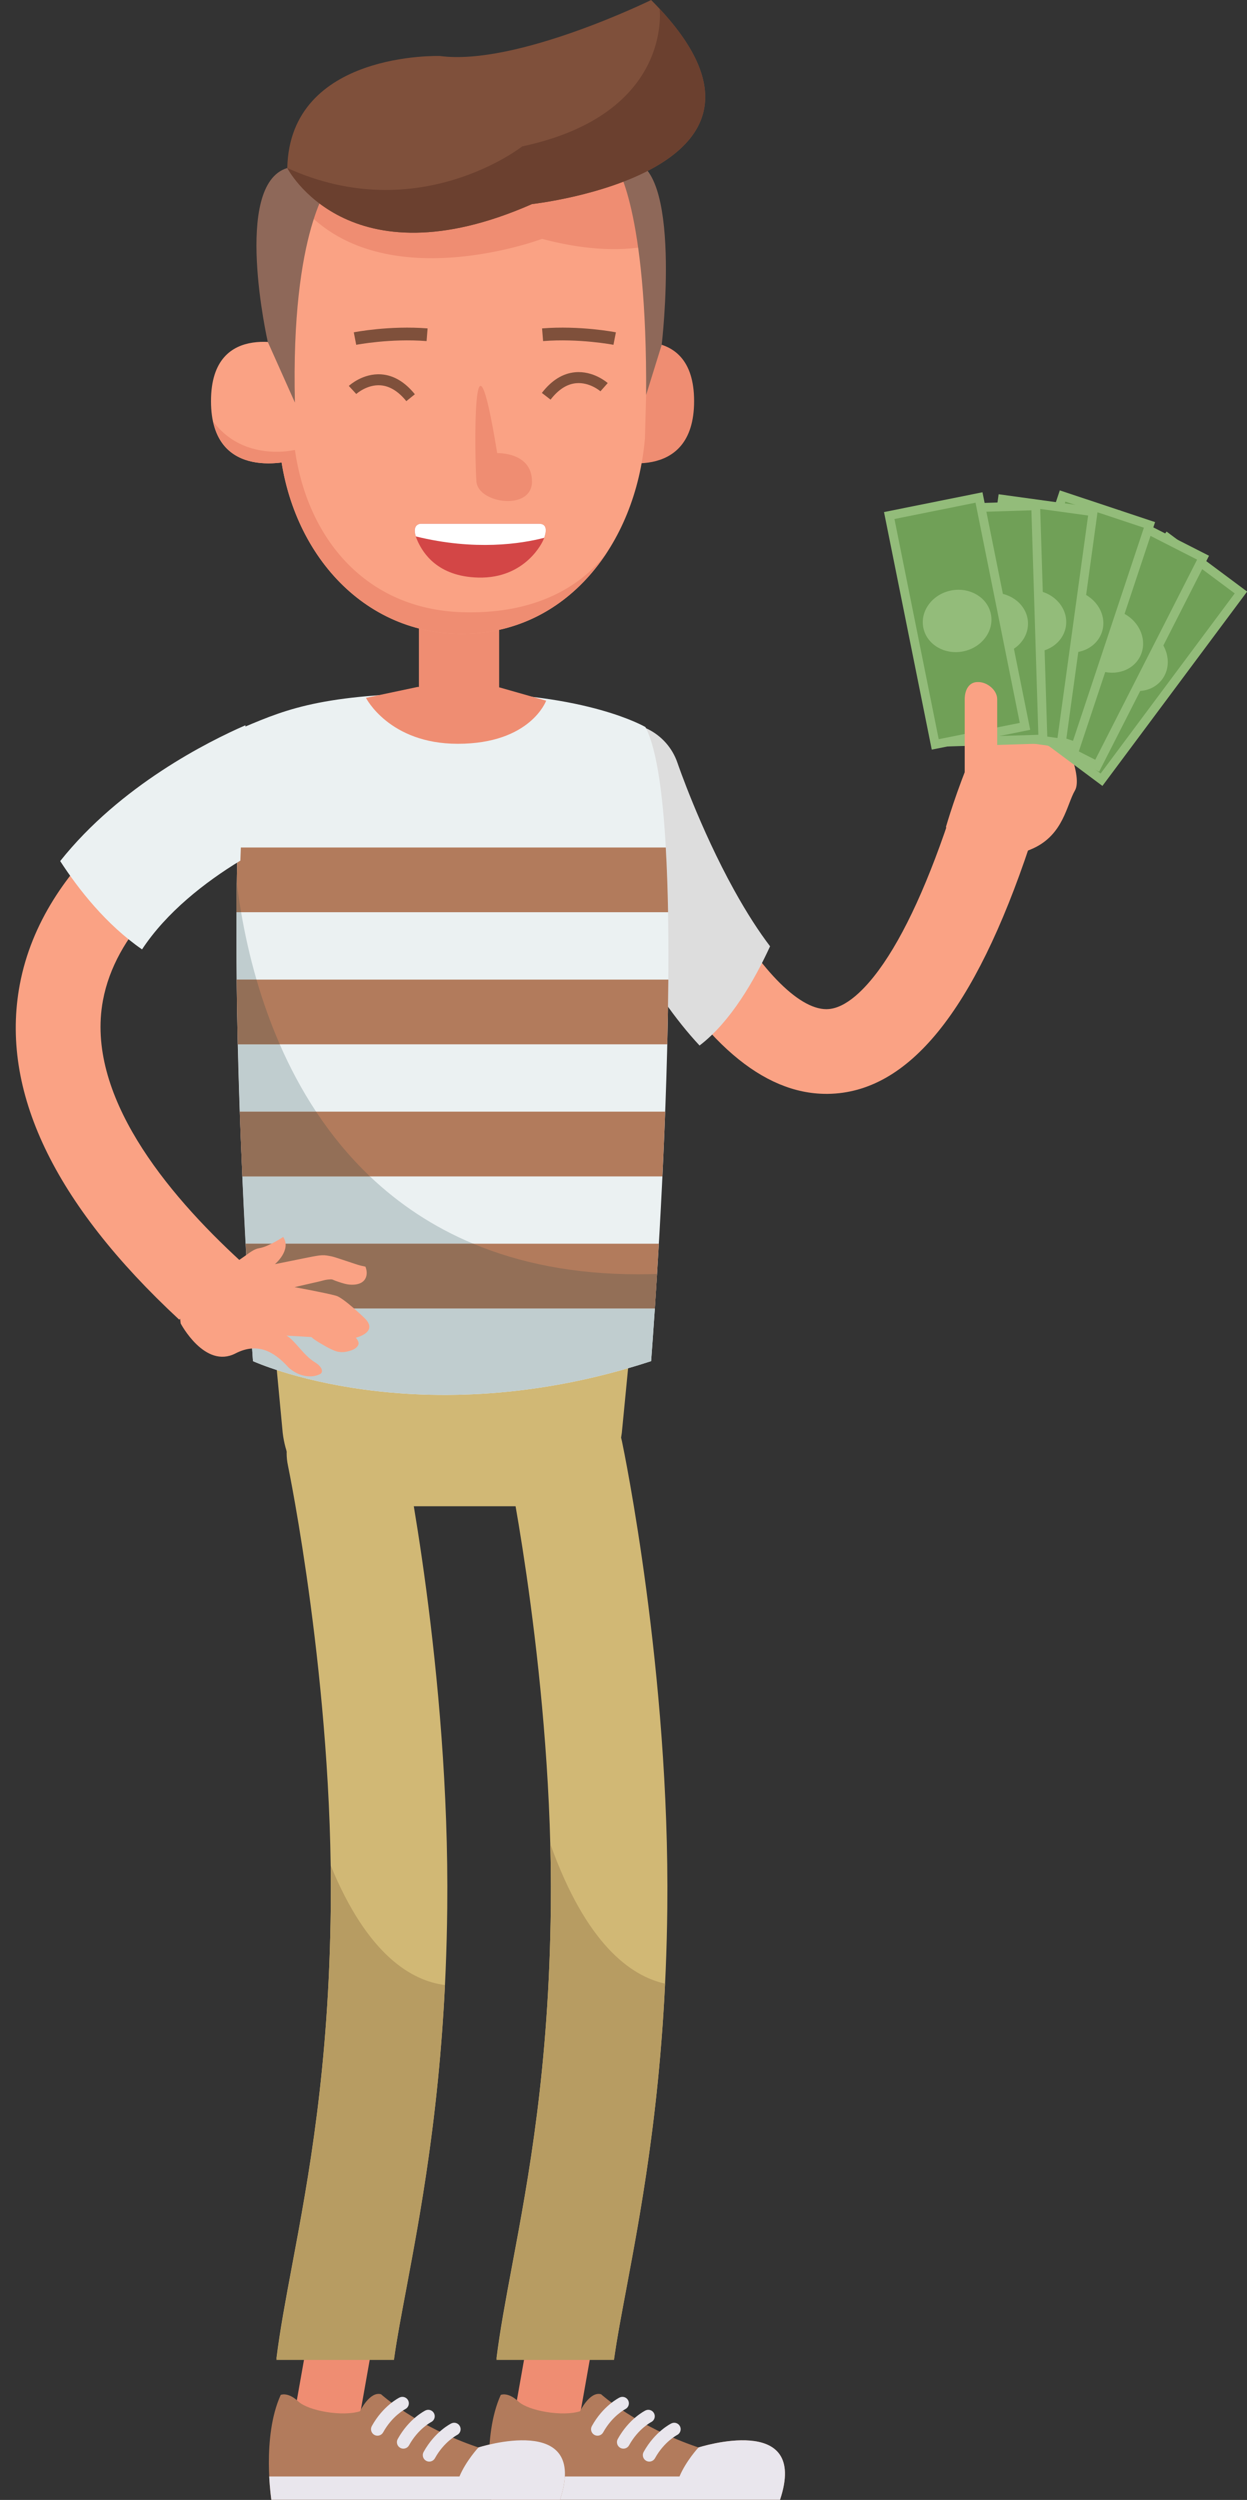 <?xml version="1.0" encoding="UTF-8"?><svg xmlns="http://www.w3.org/2000/svg" xmlns:xlink="http://www.w3.org/1999/xlink" height="507.6" preserveAspectRatio="xMidYMid meet" version="1.0" viewBox="-3.2 0.0 253.3 507.6" width="253.3" zoomAndPan="magnify"><rect x="-3.2" y="0.0" width="253.3" height="507.6" fill="#333333" stroke="none"/><defs><clipPath id="a"><path d="M 96 486 L 157 486 L 157 507.57 L 96 507.57 Z M 96 486"/></clipPath><clipPath id="b"><path d="M 96 495 L 157 495 L 157 507.57 L 96 507.57 Z M 96 495"/></clipPath><clipPath id="c"><path d="M 51 486 L 112 486 L 112 507.57 L 51 507.57 Z M 51 486"/></clipPath><clipPath id="d"><path d="M 51 495 L 112 495 L 112 507.57 L 51 507.57 Z M 51 495"/></clipPath><clipPath id="e"><path d="M 204 107 L 250.121 107 L 250.121 160 L 204 160 Z M 204 107"/></clipPath></defs><g><g><path d="M 164.656 222.105 L 164.996 222.105 C 181.324 221.871 194.746 205.34 205.988 171.59 L 190.43 163.809 C 185.594 178.754 180.504 189.906 175.285 197.004 C 172.656 200.574 168.695 204.848 164.754 204.906 L 164.727 204.91 L 164.664 204.91 C 158.871 204.906 150.754 196.488 142.949 182.383 C 135.82 169.5 131.234 156.105 131.191 155.98 C 130.02 152.531 126.746 150.184 123.062 150.184 C 122.129 150.184 121.199 150.34 120.301 150.641 C 115.816 152.164 113.398 157.051 114.918 161.539 C 115.117 162.129 119.969 176.297 127.738 190.414 C 139.316 211.445 151.734 222.105 164.656 222.105" fill="#faa284"/></g><g><path d="M 119.211 147.422 C 125.484 145.293 132.297 148.656 134.426 154.93 C 134.469 155.059 138.93 168.098 145.926 180.738 C 148.555 185.484 151 189.223 153.223 192.141 C 150.113 198.906 145.246 207.465 138.898 212.289 C 134.031 207.07 129.312 200.328 124.758 192.055 C 116.785 177.566 111.898 163.23 111.695 162.629 C 109.57 156.355 112.938 149.547 119.211 147.422" fill="#ddd"/></g><g><path d="M 100.137 496.707 L 113.082 499 L 118.859 466.375 L 105.914 464.086 L 100.137 496.707" fill="#ef8d72"/></g><g clip-path="url(#a)"><path d="M 118.898 486.141 C 118.898 486.141 126.176 492.738 138.684 496.945 C 138.684 496.945 161.207 489.691 155.246 507.57 L 96.613 507.57 C 96.613 507.57 94.645 494.82 98.52 486.273 C 98.52 486.273 99.969 485.617 102.07 487.59 C 104.172 489.562 111.141 490.711 114.625 489.594 C 114.625 489.594 116.598 485.484 118.898 486.141" fill="#b27b5c"/></g><g clip-path="url(#b)"><path d="M 138.684 496.945 C 138.684 496.945 161.207 489.691 155.246 507.57 L 96.613 507.57 C 96.613 507.57 96.316 505.469 96.184 502.84 L 134.824 502.84 C 136.141 499.684 138.684 496.945 138.684 496.945" fill="#e9e6ed"/></g><g><path d="M 118.172 494.555 C 118.637 494.555 119.086 494.312 119.324 493.875 C 121.184 490.512 123.793 489.176 123.82 489.16 C 124.465 488.836 124.73 488.051 124.41 487.402 C 124.09 486.754 123.309 486.484 122.66 486.801 C 122.523 486.867 119.301 488.477 117.023 492.605 C 116.672 493.242 116.902 494.043 117.539 494.395 C 117.738 494.504 117.961 494.555 118.172 494.555" fill="#e9e6ed"/></g><g><path d="M 123.434 497.184 C 123.895 497.184 124.344 496.941 124.582 496.508 C 126.441 493.141 129.051 491.805 129.078 491.789 C 129.723 491.465 129.988 490.68 129.668 490.031 C 129.348 489.383 128.566 489.113 127.918 489.43 C 127.781 489.5 124.559 491.105 122.281 495.234 C 121.93 495.871 122.164 496.672 122.797 497.023 C 123 497.133 123.219 497.184 123.434 497.184" fill="#e9e6ed"/></g><g><path d="M 128.691 499.816 C 129.152 499.816 129.602 499.566 129.844 499.137 C 131.699 495.77 134.309 494.434 134.336 494.418 C 134.98 494.094 135.25 493.309 134.93 492.66 C 134.605 492.012 133.824 491.742 133.176 492.062 C 133.039 492.125 129.816 493.734 127.539 497.863 C 127.188 498.5 127.422 499.301 128.055 499.652 C 128.258 499.762 128.477 499.816 128.691 499.816" fill="#e9e6ed"/></g><g><path d="M 55.441 496.707 L 68.387 499 L 74.16 466.375 L 61.219 464.086 L 55.441 496.707" fill="#ef8d72"/></g><g clip-path="url(#c)"><path d="M 74.199 486.141 C 74.199 486.141 81.48 492.738 93.984 496.945 C 93.984 496.945 116.508 489.691 110.551 507.57 L 51.918 507.57 C 51.918 507.57 49.945 494.82 53.824 486.273 C 53.824 486.273 55.27 485.617 57.375 487.59 C 59.477 489.562 66.445 490.711 69.926 489.594 C 69.926 489.594 71.898 485.484 74.199 486.141" fill="#b27b5c"/></g><g clip-path="url(#d)"><path d="M 93.984 496.945 C 93.984 496.945 116.508 489.691 110.551 507.57 L 51.918 507.57 C 51.918 507.57 51.621 505.469 51.484 502.84 L 90.129 502.84 C 91.441 499.684 93.984 496.945 93.984 496.945" fill="#e9e6ed"/></g><g><path d="M 73.477 494.555 C 73.938 494.555 74.391 494.312 74.629 493.875 C 76.484 490.512 79.094 489.176 79.121 489.16 C 79.77 488.836 80.035 488.051 79.715 487.402 C 79.391 486.754 78.609 486.484 77.961 486.801 C 77.824 486.867 74.605 488.477 72.324 492.605 C 71.977 493.242 72.207 494.043 72.844 494.395 C 73.043 494.504 73.262 494.555 73.477 494.555" fill="#e9e6ed"/></g><g><path d="M 78.734 497.184 C 79.199 497.184 79.648 496.941 79.887 496.508 C 81.742 493.141 84.355 491.805 84.379 491.789 C 85.027 491.465 85.293 490.68 84.973 490.031 C 84.652 489.383 83.871 489.113 83.219 489.43 C 83.082 489.5 79.863 491.105 77.586 495.234 C 77.234 495.871 77.465 496.672 78.102 497.023 C 78.301 497.133 78.52 497.184 78.734 497.184" fill="#e9e6ed"/></g><g><path d="M 83.992 499.816 C 84.457 499.816 84.906 499.566 85.145 499.137 C 87 495.77 89.613 494.434 89.637 494.418 C 90.285 494.094 90.551 493.309 90.23 492.66 C 89.91 492.012 89.129 491.742 88.477 492.062 C 88.344 492.125 85.121 493.734 82.844 497.863 C 82.492 498.5 82.723 499.301 83.359 499.652 C 83.562 499.762 83.777 499.816 83.992 499.816" fill="#e9e6ed"/></g><g><path d="M 125.137 270.082 L 123.109 290.938 C 121.969 299.441 116.434 305.84 108.199 305.84 L 69.129 305.84 C 60.895 305.84 55.188 299.09 54.227 290.938 L 52.262 270.082 L 125.137 270.082" fill="#d1b875"/></g><g><path d="M 121.523 478.914 L 97.641 478.914 C 98.359 473.148 99.504 467.047 100.82 460.012 C 104.168 442.172 108.328 419.973 108.684 387.223 C 109.172 342.051 100.105 298.121 99.977 297.516 C 98.633 291.121 102.73 284.848 109.125 283.504 C 115.52 282.16 121.793 286.254 123.137 292.648 C 123.531 294.543 132.867 339.551 132.348 387.48 C 131.969 422.301 127.41 446.617 124.078 464.375 C 123.066 469.773 122.168 474.59 121.523 478.914" fill="#d1b875"/></g><g><path d="M 79.383 464.375 C 78.367 469.773 77.469 474.59 76.828 478.914 L 52.945 478.914 C 53.664 473.148 54.805 467.047 56.125 460.012 C 59.469 442.172 63.633 419.973 63.988 387.223 C 64.477 342.051 55.406 298.121 55.281 297.516 C 53.938 291.121 58.031 284.848 64.426 283.504 C 70.82 282.16 77.094 286.254 78.438 292.648 C 78.836 294.543 88.168 339.551 87.648 387.48 C 87.273 422.301 82.711 446.617 79.383 464.375" fill="#d1b875"/></g><g><path d="M 129.059 276.375 C 129.059 276.375 137.699 166.125 127.906 147.629 C 127.906 147.629 116.191 140.664 89.883 140.664 C 63.152 140.664 55.484 143.77 46.387 147.629 C 46.387 147.629 41.879 184.879 48.188 276.375 C 48.188 276.375 81.82 291.801 129.059 276.375" fill="#ebf1f2"/></g><g><path d="M 81.629 139.48 L 81.891 139.48 L 81.891 119.496 L 98.191 119.496 L 98.191 139.555 L 107.738 142.273 C 107.738 142.273 104.59 151.023 89.777 151.023 C 75.844 151.023 71.137 141.699 71.137 141.699 L 81.629 139.48" fill="#ef8d72"/></g><g><path d="M 120.805 70.426 C 120.805 70.426 137.793 64.453 137.793 81.441 C 137.793 98.434 120.805 93.383 120.805 93.383 L 120.805 70.426" fill="#ef8d72"/></g><g><path d="M 53.457 89.004 C 54.805 110.609 69.477 128.699 90.633 128.699 C 111.789 128.699 125.922 110.609 127.805 89.004 L 128.883 49.156 C 128.883 28.859 111.789 15.508 90.633 15.508 C 69.477 15.508 52.383 28.859 52.383 49.156 L 53.457 89.004" fill="#faa284"/></g><g><path d="M 106.91 48.5 C 106.91 48.5 68.559 62.945 54.293 36.441 C 60.453 24.992 75.406 15.508 90.633 15.508 C 111.008 15.508 127.688 30.832 128.883 49.879 C 122.098 51.266 114.375 50.5 106.91 48.5" fill="#ef8d72"/></g><g><path d="M 56.648 70.426 C 56.648 70.426 39.66 64.453 39.66 81.441 C 39.66 98.434 56.648 93.383 56.648 93.383 L 56.648 70.426" fill="#faa284"/></g><g><path d="M 97.797 92.004 C 97.797 92.004 104.859 91.742 104.859 97.773 C 104.859 103.805 93.918 102.254 93.574 97.773 C 93.23 93.293 92.625 60.215 97.797 92.004" fill="#ef8d72"/></g><g><path d="M 106.324 106.352 L 82.332 106.352 C 82.332 106.352 79.965 106.281 81.664 109.941 C 82.734 112.25 85.641 117.059 93.918 117.273 C 103.738 117.535 107.125 109.727 107.125 109.727 C 107.125 109.727 108.746 106.352 106.324 106.352" fill="#d34646"/></g><g><path d="M 81.266 108.918 C 80.441 106.289 82.332 106.352 82.332 106.352 L 106.324 106.352 C 108.137 106.352 107.684 108.227 107.344 109.195 C 102.73 110.398 93.309 111.883 81.266 108.918" fill="#fff"/></g><g><path d="M 121.41 70.012 L 121.906 67.477 C 121.609 67.418 114.578 66.07 106.91 66.68 L 107.117 69.258 C 114.418 68.676 121.34 70 121.41 70.012" fill="#7f503b"/></g><g><path d="M 69.156 70.012 L 68.664 67.477 C 68.961 67.418 75.988 66.07 83.656 66.68 L 83.453 69.258 C 76.148 68.676 69.227 70 69.156 70.012" fill="#7f503b"/></g><g><path d="M 63.941 37.129 C 63.941 37.129 55.844 46.535 56.707 81.746 L 51.191 69.406 C 51.191 69.406 43.957 37.473 55.156 34.113 L 63.941 37.129" fill="#8e6859"/></g><g><path d="M 121.906 33.598 C 121.906 33.598 128.266 42.145 128.047 80.195 L 131.211 70.012 C 131.211 70.012 135.621 32.555 124.391 32.555 L 121.906 33.598" fill="#8e6859"/></g><g><path d="M 55.156 34.113 C 55.156 34.113 67.387 57.93 104.859 41.438 C 104.859 41.438 163.867 34.891 129.066 0.004 C 129.066 0.004 101.672 13.441 86.168 11.371 C 86.168 11.371 55.672 10.34 55.156 34.113" fill="#7f503b"/></g><g><path d="M 102.879 29.723 C 133.492 23.184 130.793 1.855 130.781 1.781 C 161.844 35.113 104.859 41.438 104.859 41.438 C 67.387 57.93 55.156 34.113 55.156 34.113 C 81.859 46.262 102.879 29.723 102.879 29.723" fill="#6b402f"/></g><g><path d="M 53.707 91.719 C 55.52 91.648 56.707 91.355 56.707 91.355 C 59.289 109.445 71.168 123.672 90.633 124.305 C 108.961 124.902 117.348 116.035 120.23 111.938 C 113.734 122.02 103.484 128.699 90.633 128.699 C 71.102 128.699 57.105 113.277 54.012 93.91 C 49.816 94.449 42.008 94.23 40.133 85.633 C 44.281 91.109 50.18 91.852 53.707 91.719" fill="#ef8d72"/></g><g><path d="M 108.684 387.223 C 108.73 382.93 108.691 378.645 108.582 374.406 C 115.855 394.711 124.879 401.219 131.895 402.77 C 130.598 429.602 126.898 449.473 124.078 464.504 C 123.066 469.906 122.168 474.441 121.523 479.176 L 97.641 479.176 C 98.359 473.391 99.504 467.18 100.82 460.145 C 104.168 442.305 108.328 419.973 108.684 387.223" fill="#b79c62"/></g><g><path d="M 56.125 460.145 C 59.469 442.305 63.633 420.039 63.988 387.289 C 64.02 384.453 64.012 381.59 63.973 378.777 C 71.496 397.078 80.492 402.207 87.188 403.055 C 85.879 429.75 82.191 449.527 79.383 464.512 C 78.367 469.914 77.469 474.441 76.828 479.176 L 52.945 479.176 C 53.664 473.391 54.805 467.18 56.125 460.145" fill="#b79c62"/></g><g><path d="M 132.039 172.082 C 132.273 176.188 132.426 180.605 132.508 185.223 L 44.84 185.223 C 44.863 180.344 44.938 175.961 45.035 172.082 L 132.039 172.082" fill="#b27b5c"/></g><g><path d="M 132.344 212.043 L 45.098 212.043 C 44.992 207.391 44.918 203.016 44.875 198.902 L 132.562 198.902 C 132.523 203.238 132.453 207.641 132.344 212.043" fill="#b27b5c"/></g><g><path d="M 131.355 238.863 L 46.027 238.863 C 45.828 234.289 45.648 229.914 45.504 225.715 L 131.922 225.715 C 131.75 230.23 131.562 234.641 131.355 238.863" fill="#b27b5c"/></g><g><path d="M 129.816 265.684 L 47.484 265.684 C 47.195 261.156 46.945 256.773 46.711 252.531 L 130.637 252.531 C 130.348 257.555 130.059 262.02 129.816 265.684" fill="#b27b5c"/></g><g><path d="M 53.023 278.176 C 49.871 277.148 48.188 276.375 48.188 276.375 C 47.129 261.773 46.398 248.125 45.898 235.934 C 45.922 236.496 45.949 237.059 45.973 237.625 C 45.988 238.035 46.008 238.449 46.027 238.863 C 46.227 243.246 46.453 247.797 46.711 252.531 C 46.711 252.555 46.711 252.578 46.715 252.602 C 47.121 260.082 47.609 267.996 48.188 276.375 C 48.188 276.375 49.875 277.148 53.023 278.176 M 126.156 277.289 C 127.121 276.996 128.086 276.691 129.059 276.375 C 128.086 276.691 127.121 276.996 126.156 277.289 M 129.059 276.367 C 129.062 276.363 129.062 276.352 129.062 276.34 C 129.062 276.352 129.062 276.363 129.059 276.367 M 129.07 276.262 C 129.121 275.586 129.402 271.934 129.781 266.25 C 129.402 271.934 129.121 275.586 129.07 276.262" fill="#d0d8d9"/></g><g><path d="M 87.098 283.23 C 87.281 283.23 87.473 283.23 87.66 283.23 C 87.473 283.23 87.281 283.23 87.098 283.23 M 86.91 283.23 C 71.094 283.207 59.227 280.199 53.023 278.176 C 59.227 280.199 71.094 283.207 86.91 283.23" fill="#ab9f6b"/></g><g><path d="M 87.098 283.23 C 87.035 283.23 86.973 283.23 86.91 283.23 C 71.094 283.207 59.227 280.199 53.023 278.176 C 49.875 277.148 48.188 276.375 48.188 276.375 C 47.609 267.996 47.121 260.082 46.715 252.602 C 46.945 256.82 47.199 261.18 47.484 265.684 L 129.816 265.684 C 129.922 264.109 130.031 262.391 130.148 260.539 C 130.02 262.613 129.895 264.523 129.781 266.25 C 129.402 271.934 129.121 275.586 129.07 276.262 C 129.066 276.293 129.062 276.32 129.062 276.34 C 129.062 276.352 129.062 276.363 129.059 276.367 C 129.059 276.371 129.059 276.375 129.059 276.375 C 128.086 276.691 127.121 276.996 126.156 277.289 C 111.805 281.648 98.777 283.18 87.66 283.23 C 87.473 283.23 87.281 283.23 87.098 283.23 M 92.922 252.531 L 46.711 252.531 C 46.453 247.797 46.227 243.246 46.027 238.863 L 71.949 238.863 C 77.793 244.418 84.734 249.109 92.922 252.531 M 45.973 237.625 C 45.949 237.059 45.922 236.496 45.898 235.934 C 45.883 235.492 45.863 235.055 45.844 234.617 C 45.887 235.609 45.93 236.613 45.973 237.625 M 61.004 225.715 L 45.52 225.715 C 45.355 220.844 45.23 216.273 45.137 212.043 L 53.625 212.043 C 55.691 216.777 58.137 221.371 61.004 225.715" fill="#c0cdcf"/></g><g><path d="M 44.855 182.672 C 44.871 180.422 44.891 179.227 44.891 179.227 C 44.895 179.238 44.895 179.246 44.895 179.258 C 44.879 180.363 44.867 181.5 44.855 182.672" fill="#d0d8d9"/></g><g><path d="M 48.902 198.902 L 44.91 198.902 C 44.844 193.172 44.836 188.547 44.844 185.223 L 45.777 185.223 C 46.551 189.758 47.582 194.348 48.902 198.902" fill="#c0cdcf"/></g><g><path d="M 45.777 185.223 L 44.844 185.223 C 44.848 184.262 44.852 183.406 44.855 182.672 C 44.867 181.5 44.879 180.363 44.895 179.258 C 45.141 181.23 45.434 183.219 45.777 185.223" fill="#936f57"/></g><g><path d="M 53.625 212.043 L 45.137 212.043 C 45.027 207.195 44.957 202.793 44.91 198.902 L 48.902 198.902 C 50.188 203.34 51.754 207.754 53.625 212.043" fill="#936f57"/></g><g><path d="M 71.949 238.863 L 46.027 238.863 C 46.008 238.449 45.988 238.035 45.973 237.625 C 45.93 236.613 45.887 235.609 45.844 234.617 C 45.723 231.551 45.613 228.582 45.52 225.715 L 61.004 225.715 C 64.129 230.449 67.758 234.875 71.949 238.863" fill="#936f57"/></g><g><path d="M 129.816 265.684 L 47.484 265.684 C 47.199 261.18 46.945 256.82 46.715 252.602 C 46.711 252.578 46.711 252.555 46.711 252.531 L 92.922 252.531 C 102.34 256.469 113.406 258.738 126.375 258.738 C 127.652 258.738 128.949 258.715 130.266 258.672 C 130.227 259.309 130.188 259.93 130.148 260.539 C 130.031 262.391 129.922 264.109 129.816 265.684" fill="#936f57"/></g><g><path d="M 32.582 260.426 L 37.957 256.656 L 42.004 257.484 C 45.824 256.25 47.512 253.738 49.426 253.445 C 51.34 253.156 54.324 251.156 54.324 251.156 C 56.078 253.824 52.641 256.684 52.641 256.684 C 52.91 256.633 53.172 256.574 53.441 256.523 C 54.094 256.391 54.75 256.254 55.406 256.125 C 56.242 255.961 57.078 255.781 57.914 255.617 C 58.727 255.465 59.531 255.277 60.344 255.133 C 60.973 255.023 61.598 254.898 62.238 254.871 C 62.902 254.84 63.535 254.98 64.191 255.109 C 65.004 255.273 69.285 256.797 70.004 256.961 C 70.34 257.035 71.031 257.191 71.031 257.191 C 71.352 258.016 71.41 258.898 71 259.641 C 70.266 260.969 68.324 260.945 67.336 260.773 C 66.602 260.645 65.617 260.301 64.898 260.043 C 64.277 259.824 64.441 259.695 63.371 259.809 C 62.746 259.875 62.148 260.09 61.535 260.223 C 60.203 260.52 58.871 260.824 57.543 261.137 C 57.242 261.207 56.938 261.277 56.637 261.352 C 56.637 261.352 63.074 262.531 65.078 263.098 C 66.582 263.52 70.805 267.59 70.805 267.59 C 73.855 270.5 69.074 271.621 69.074 271.621 C 69.312 271.895 69.645 272.359 69.641 272.773 C 69.633 273.113 69.402 273.391 69.199 273.586 C 68.832 273.953 68.367 274.121 67.91 274.266 C 67.062 274.535 66.164 274.648 65.277 274.422 C 65.035 274.355 64.793 274.266 64.555 274.172 C 64.32 274.074 64.09 273.965 63.863 273.855 C 63.574 273.715 63.289 273.562 63.004 273.402 C 62.133 272.91 61.254 272.426 60.434 271.812 C 60.336 271.738 60.109 271.484 59.988 271.48 L 54.992 271.188 C 56.676 272.105 58.414 275.16 60.695 276.559 C 61.039 276.77 61.387 277.008 61.676 277.32 C 61.941 277.605 62.254 278.039 62.191 278.488 C 62.133 278.922 61.734 279.051 61.43 279.168 C 60.461 279.555 59.426 279.531 58.402 279.289 C 57.875 279.168 57.363 278.961 56.867 278.695 C 56.504 278.504 56.156 278.273 55.82 278.012 C 55.676 277.898 55.531 277.789 55.387 277.641 C 52.355 274.262 48.973 272.57 44.637 274.805 C 38.391 278.027 33.496 268.715 33.496 268.715 L 32.582 260.426" fill="#faa284"/></g><g><path d="M 33.199 267.949 C 7.676 244.273 -3.219 221.391 0.82 199.906 C 5.582 174.547 30.246 159.125 43.055 152.707 L 42.293 172.812 C 32.141 179.246 20.238 189.488 17.707 203.152 C 14.176 222.195 30.438 242.105 45.762 256.152 L 33.199 267.949" fill="#faa284"/></g><g><path d="M 25.652 192.77 C 30.617 185.215 38.484 179.086 45.625 174.746 L 46.664 147.258 C 39.129 150.539 21.246 159.477 9.027 174.84 C 12.707 180.512 18.332 187.715 25.652 192.77" fill="#ebf1f2"/></g><g><path d="M 108.633 81.145 C 110.207 79.105 111.949 77.984 113.809 77.809 C 116.574 77.547 118.746 79.434 118.766 79.453 L 120.246 77.781 C 120.129 77.676 117.328 75.234 113.598 75.586 C 111.098 75.82 108.832 77.234 106.867 79.781 L 108.633 81.145" fill="#7f503b"/></g><g><path d="M 79.336 81.453 L 81.07 80.051 C 79.047 77.551 76.75 76.191 74.25 76.012 C 70.512 75.746 67.766 78.254 67.652 78.359 L 69.168 79.996 L 68.41 79.18 L 69.164 80 C 69.188 79.98 71.348 78.031 74.109 78.238 C 75.965 78.379 77.723 79.461 79.336 81.453" fill="#7f503b"/></g><g><path d="M 188.957 167.875 C 188.957 167.875 197.883 136.961 205.273 141.473 C 212.66 145.988 216.859 157.59 215.16 160.488 C 213.461 163.391 212.848 169.441 206.652 172.266 C 206.652 172.266 191.055 179.559 188.957 167.875" fill="#faa284"/></g><g clip-path="url(#e)"><path d="M 220.734 159.578 L 250.125 120.117 L 233.762 107.934 L 204.375 147.391 L 220.734 159.578" fill="#93bc7a"/></g><g><path d="M 220.367 157.059 L 247.605 120.488 L 234.129 110.453 L 206.895 147.023 L 220.367 157.059" fill="#70a057"/></g><g><path d="M 223.484 138.809 C 220.383 136.5 219.559 132.363 221.637 129.574 C 223.711 126.785 227.91 126.395 231.012 128.703 C 234.113 131.012 234.941 135.145 232.863 137.938 C 230.785 140.727 226.586 141.117 223.484 138.809" fill="#93bc7a"/></g><g><path d="M 220.066 156.688 L 242.383 112.844 L 224.203 103.59 L 201.883 147.434 L 220.066 156.688" fill="#93bc7a"/></g><g><path d="M 219.277 154.27 L 239.965 113.629 L 224.992 106.008 L 204.305 146.648 L 219.277 154.27" fill="#70a057"/></g><g><path d="M 219.277 135.754 C 215.832 134 214.316 130.062 215.895 126.965 C 217.477 123.863 221.547 122.77 224.992 124.523 C 228.438 126.277 229.949 130.215 228.371 133.316 C 226.793 136.414 222.723 137.508 219.277 135.754" fill="#93bc7a"/></g><g><path d="M 215.895 152.695 L 231.43 106.012 L 212.074 99.57 L 196.539 146.254 L 215.895 152.695" fill="#93bc7a"/></g><g><path d="M 214.758 150.422 L 229.156 107.152 L 213.215 101.852 L 198.816 145.117 L 214.758 150.422" fill="#70a057"/></g><g><path d="M 211.996 132.113 C 208.328 130.891 206.246 127.227 207.344 123.926 C 208.441 120.621 212.305 118.938 215.977 120.156 C 219.645 121.379 221.727 125.043 220.629 128.344 C 219.527 131.645 215.664 133.332 211.996 132.113" fill="#93bc7a"/></g><g><path d="M 213.145 151.879 L 219.855 103.141 L 199.648 100.355 L 192.934 149.094 L 213.145 151.879" fill="#93bc7a"/></g><g><path d="M 211.605 149.852 L 217.828 104.676 L 201.188 102.383 L 194.965 147.559 L 211.605 149.852" fill="#70a057"/></g><g><path d="M 205.535 132.359 C 201.703 131.832 198.988 128.609 199.461 125.16 C 199.934 121.715 203.426 119.348 207.254 119.875 C 211.086 120.402 213.805 123.625 213.328 127.07 C 212.855 130.52 209.367 132.887 205.535 132.359" fill="#93bc7a"/></g><g><path d="M 209.574 150.941 L 208.047 101.762 L 187.656 102.395 L 189.184 151.57 L 209.574 150.941" fill="#93bc7a"/></g><g><path d="M 207.719 149.195 L 206.305 103.617 L 189.512 104.137 L 190.926 149.719 L 207.719 149.195" fill="#70a057"/></g><g><path d="M 198.809 132.965 C 194.945 133.086 191.727 130.363 191.617 126.883 C 191.508 123.406 194.555 120.488 198.418 120.371 C 202.285 120.25 205.504 122.973 205.613 126.449 C 205.719 129.93 202.676 132.844 198.809 132.965" fill="#93bc7a"/></g><g><path d="M 206.062 148.188 L 196.367 99.953 L 176.367 103.973 L 186.066 152.207 L 206.062 148.188" fill="#93bc7a"/></g><g><path d="M 203.945 146.777 L 194.957 102.07 L 178.488 105.383 L 187.477 150.09 L 203.945 146.777" fill="#70a057"/></g><g><path d="M 192.457 132.258 C 188.668 133.02 185.039 130.871 184.355 127.461 C 183.668 124.051 186.184 120.664 189.973 119.902 C 193.766 119.141 197.395 121.289 198.078 124.699 C 198.766 128.109 196.25 131.496 192.457 132.258" fill="#93bc7a"/></g><g><path d="M 199.359 158.387 C 199.359 160.32 197.262 161.891 195.543 161.891 L 195.371 161.891 C 193.652 161.891 192.758 160.32 192.758 158.387 L 192.758 141.992 C 192.758 140.059 193.652 138.488 195.371 138.488 L 195.543 138.488 C 197.262 138.488 199.359 140.059 199.359 141.992 L 199.359 158.387" fill="#faa284"/></g></g></svg>